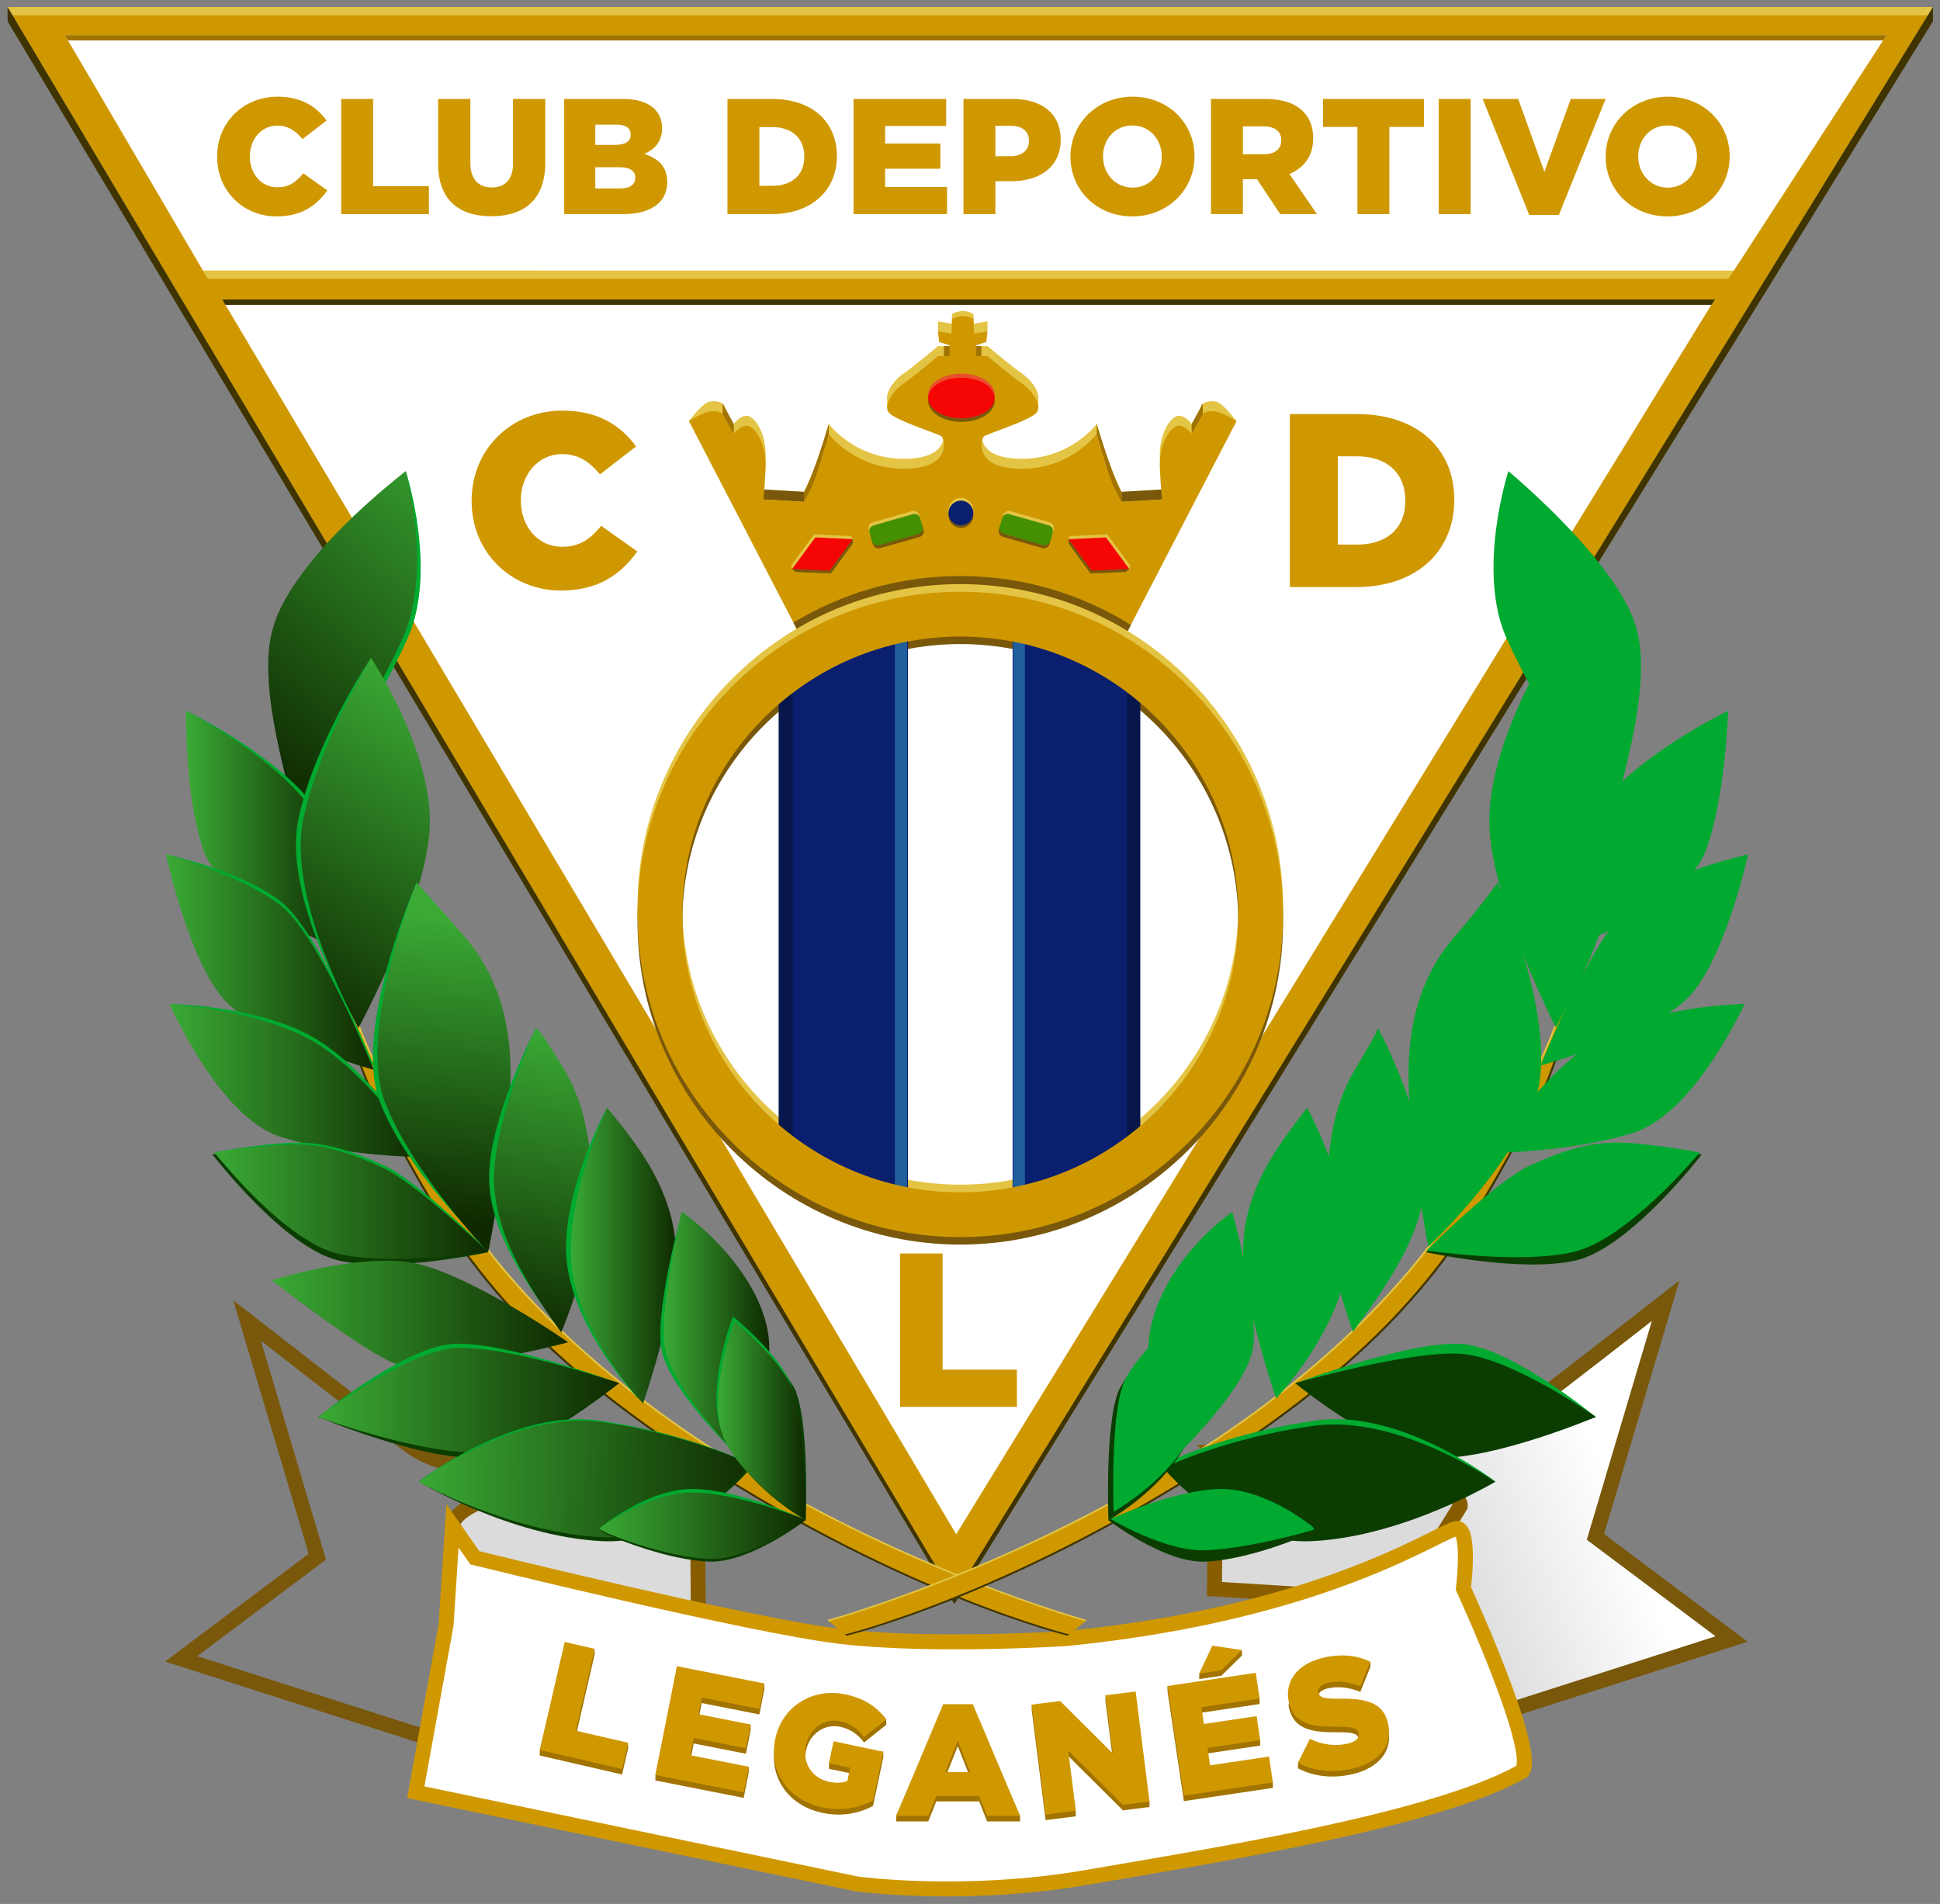 <?xml version="1.0" encoding="utf-8"?>
<svg xmlns="http://www.w3.org/2000/svg" height="252" id="svg2" version="1.1" viewBox="0 0 256.731 252" width="256.731">
  <rect x="0" y="0" width="256.731" height="252" fill="#808080" stroke="none"/>
  <defs id="defs6">
    <linearGradient gradientTransform="matrix(52.154,-20.278,-20.282,-52.144,84.118,108.956)" gradientUnits="userSpaceOnUse" id="linearGradient282" spreadMethod="pad" x1="0" x2="1" y1="0" y2="0">
      <stop id="stop284" offset="0" style="stop-opacity:1;stop-color:#ffffff"/>
      <stop id="stop286" offset="1" style="stop-opacity:1;stop-color:#dadada"/>
    </linearGradient>
    <linearGradient gradientTransform="matrix(-72.358,-86.229,-86.245,72.344,142.541,416.821)" gradientUnits="userSpaceOnUse" id="linearGradient612" spreadMethod="pad" x1="0" x2="1" y1="0" y2="0">
      <stop id="stop614" offset="0" style="stop-opacity:1;stop-color:#3aaa35"/>
      <stop id="stop616" offset="1" style="stop-opacity:1;stop-color:#0f2a00"/>
    </linearGradient>
    <linearGradient gradientTransform="matrix(44.647,0,0,-44.639,51.901,310.529)" gradientUnits="userSpaceOnUse" id="linearGradient644" spreadMethod="pad" x1="0" x2="1" y1="0" y2="0">
      <stop id="stop646" offset="0" style="stop-opacity:1;stop-color:#3aaa35"/>
      <stop id="stop648" offset="1" style="stop-opacity:1;stop-color:#0f2a00"/>
    </linearGradient>
    <linearGradient gradientTransform="matrix(60.344,0,0,-60.333,46.144,271.793)" gradientUnits="userSpaceOnUse" id="linearGradient676" spreadMethod="pad" x1="0" x2="1" y1="0" y2="0">
      <stop id="stop678" offset="0" style="stop-opacity:1;stop-color:#3aaa35"/>
      <stop id="stop680" offset="1" style="stop-opacity:1;stop-color:#0f2a00"/>
    </linearGradient>
    <linearGradient gradientTransform="matrix(73.868,0,0,-73.854,47.188,237.289)" gradientUnits="userSpaceOnUse" id="linearGradient708" spreadMethod="pad" x1="0" x2="1" y1="0" y2="0">
      <stop id="stop710" offset="0" style="stop-opacity:1;stop-color:#3aaa35"/>
      <stop id="stop712" offset="1" style="stop-opacity:1;stop-color:#0f2a00"/>
    </linearGradient>
    <linearGradient gradientTransform="matrix(86.127,0,0,-86.11,76.878,169.511)" gradientUnits="userSpaceOnUse" id="linearGradient744" spreadMethod="pad" x1="0" x2="1" y1="0" y2="0">
      <stop id="stop746" offset="0" style="stop-opacity:1;stop-color:#3aaa35"/>
      <stop id="stop748" offset="1" style="stop-opacity:1;stop-color:#0f2a00"/>
    </linearGradient>
    <linearGradient gradientTransform="matrix(87.536,0,0,-87.519,90.34,144.362)" gradientUnits="userSpaceOnUse" id="linearGradient780" spreadMethod="pad" x1="0" x2="1" y1="0" y2="0">
      <stop id="stop782" offset="0" style="stop-opacity:1;stop-color:#3aaa35"/>
      <stop id="stop784" offset="1" style="stop-opacity:1;stop-color:#0f2a00"/>
    </linearGradient>
    <linearGradient gradientTransform="matrix(97.76,-2.457,-2.457,-97.741,119.64,122.711)" gradientUnits="userSpaceOnUse" id="linearGradient816" spreadMethod="pad" x1="0" x2="1" y1="0" y2="0">
      <stop id="stop818" offset="0" style="stop-opacity:1;stop-color:#3aaa35"/>
      <stop id="stop820" offset="1" style="stop-opacity:1;stop-color:#0f2a00"/>
    </linearGradient>
    <linearGradient gradientTransform="matrix(-52.342,-87.71,-87.727,52.331,128.94,348.4)" gradientUnits="userSpaceOnUse" id="linearGradient856" spreadMethod="pad" x1="0" x2="1" y1="0" y2="0">
      <stop id="stop858" offset="0" style="stop-opacity:1;stop-color:#3aaa35"/>
      <stop id="stop860" offset="1" style="stop-opacity:1;stop-color:#0f2a00"/>
    </linearGradient>
    <linearGradient gradientTransform="matrix(-9.448,-87.196,-87.212,9.446,131.734,284.565)" gradientUnits="userSpaceOnUse" id="linearGradient888" spreadMethod="pad" x1="0" x2="1" y1="0" y2="0">
      <stop id="stop890" offset="0" style="stop-opacity:1;stop-color:#3aaa35"/>
      <stop id="stop892" offset="1" style="stop-opacity:1;stop-color:#0f2a00"/>
    </linearGradient>
    <linearGradient gradientTransform="matrix(-15.666,-88.279,-88.297,15.662,164.18,251.633)" gradientUnits="userSpaceOnUse" id="linearGradient920" spreadMethod="pad" x1="0" x2="1" y1="0" y2="0">
      <stop id="stop922" offset="0" style="stop-opacity:1;stop-color:#3aaa35"/>
      <stop id="stop924" offset="1" style="stop-opacity:1;stop-color:#0f2a00"/>
    </linearGradient>
    <linearGradient gradientTransform="matrix(30.604,0,0,-30.598,163.845,186.359)" gradientUnits="userSpaceOnUse" id="linearGradient952" spreadMethod="pad" x1="0" x2="1" y1="0" y2="0">
      <stop id="stop954" offset="0" style="stop-opacity:1;stop-color:#3aaa35"/>
      <stop id="stop956" offset="1" style="stop-opacity:1;stop-color:#0f2a00"/>
    </linearGradient>
    <linearGradient gradientTransform="matrix(30.703,0,0,-30.697,190.862,163.047)" gradientUnits="userSpaceOnUse" id="linearGradient984" spreadMethod="pad" x1="0" x2="1" y1="0" y2="0">
      <stop id="stop986" offset="0" style="stop-opacity:1;stop-color:#3aaa35"/>
      <stop id="stop988" offset="1" style="stop-opacity:1;stop-color:#0f2a00"/>
    </linearGradient>
    <linearGradient gradientTransform="matrix(25.408,0,0,-25.403,206.612,138.524)" gradientUnits="userSpaceOnUse" id="linearGradient1020" spreadMethod="pad" x1="0" x2="1" y1="0" y2="0">
      <stop id="stop1022" offset="0" style="stop-opacity:1;stop-color:#3aaa35"/>
      <stop id="stop1024" offset="1" style="stop-opacity:1;stop-color:#0f2a00"/>
    </linearGradient>
    <linearGradient gradientTransform="matrix(60.145,0,0,-60.133,171.985,107.825)" gradientUnits="userSpaceOnUse" id="linearGradient1040" spreadMethod="pad" x1="0" x2="1" y1="0" y2="0">
      <stop id="stop1042" offset="0" style="stop-opacity:1;stop-color:#3aaa35"/>
      <stop id="stop1044" offset="1" style="stop-opacity:1;stop-color:#0f2a00"/>
    </linearGradient>
    <linearGradient gradientTransform="matrix(79.566,0,0,-79.551,60.181,202.091)" gradientUnits="userSpaceOnUse" id="linearGradient1060" spreadMethod="pad" x1="0" x2="1" y1="0" y2="0">
      <stop id="stop1062" offset="0" style="stop-opacity:1;stop-color:#3aaa35"/>
      <stop id="stop1064" offset="1" style="stop-opacity:1;stop-color:#0f2a00"/>
    </linearGradient>
    <linearGradient gradientTransform="matrix(52.154,-20.278,-20.282,-52.144,84.118,108.956)" gradientUnits="userSpaceOnUse" href="#linearGradient282" id="linearGradient229" spreadMethod="pad" x1="0" x2="1" y1="0" y2="0"/>
    <linearGradient gradientTransform="matrix(-72.358,-86.229,-86.245,72.344,142.541,416.821)" gradientUnits="userSpaceOnUse" href="#linearGradient612" id="linearGradient231" spreadMethod="pad" x1="0" x2="1" y1="0" y2="0"/>
    <linearGradient gradientTransform="matrix(44.647,0,0,-44.639,51.901,310.529)" gradientUnits="userSpaceOnUse" href="#linearGradient644" id="linearGradient233" spreadMethod="pad" x1="0" x2="1" y1="0" y2="0"/>
    <linearGradient gradientTransform="matrix(60.344,0,0,-60.333,46.144,271.793)" gradientUnits="userSpaceOnUse" href="#linearGradient676" id="linearGradient235" spreadMethod="pad" x1="0" x2="1" y1="0" y2="0"/>
    <linearGradient gradientTransform="matrix(73.868,0,0,-73.854,47.188,237.289)" gradientUnits="userSpaceOnUse" href="#linearGradient708" id="linearGradient237" spreadMethod="pad" x1="0" x2="1" y1="0" y2="0"/>
    <linearGradient gradientTransform="matrix(86.127,0,0,-86.11,76.878,169.511)" gradientUnits="userSpaceOnUse" href="#linearGradient744" id="linearGradient239" spreadMethod="pad" x1="0" x2="1" y1="0" y2="0"/>
    <linearGradient gradientTransform="matrix(87.536,0,0,-87.519,90.34,144.362)" gradientUnits="userSpaceOnUse" href="#linearGradient780" id="linearGradient241" spreadMethod="pad" x1="0" x2="1" y1="0" y2="0"/>
    <linearGradient gradientTransform="matrix(97.76,-2.457,-2.457,-97.741,119.64,122.711)" gradientUnits="userSpaceOnUse" href="#linearGradient816" id="linearGradient243" spreadMethod="pad" x1="0" x2="1" y1="0" y2="0"/>
    <linearGradient gradientTransform="matrix(-52.342,-87.71,-87.727,52.331,128.94,348.4)" gradientUnits="userSpaceOnUse" href="#linearGradient856" id="linearGradient245" spreadMethod="pad" x1="0" x2="1" y1="0" y2="0"/>
    <linearGradient gradientTransform="matrix(-9.448,-87.196,-87.212,9.446,131.734,284.565)" gradientUnits="userSpaceOnUse" href="#linearGradient888" id="linearGradient247" spreadMethod="pad" x1="0" x2="1" y1="0" y2="0"/>
    <linearGradient gradientTransform="matrix(-15.666,-88.279,-88.297,15.662,164.18,251.633)" gradientUnits="userSpaceOnUse" href="#linearGradient920" id="linearGradient249" spreadMethod="pad" x1="0" x2="1" y1="0" y2="0"/>
    <linearGradient gradientTransform="matrix(30.604,0,0,-30.598,163.845,186.359)" gradientUnits="userSpaceOnUse" href="#linearGradient952" id="linearGradient251" spreadMethod="pad" x1="0" x2="1" y1="0" y2="0"/>
    <linearGradient gradientTransform="matrix(30.703,0,0,-30.697,190.862,163.047)" gradientUnits="userSpaceOnUse" href="#linearGradient984" id="linearGradient253" spreadMethod="pad" x1="0" x2="1" y1="0" y2="0"/>
    <linearGradient gradientTransform="matrix(25.408,0,0,-25.403,206.612,138.524)" gradientUnits="userSpaceOnUse" href="#linearGradient1020" id="linearGradient255" spreadMethod="pad" x1="0" x2="1" y1="0" y2="0"/>
    <linearGradient gradientTransform="matrix(60.145,0,0,-60.133,171.985,107.825)" gradientUnits="userSpaceOnUse" href="#linearGradient1040" id="linearGradient257" spreadMethod="pad" x1="0" x2="1" y1="0" y2="0"/>
    <linearGradient gradientTransform="matrix(79.566,0,0,-79.551,60.181,202.091)" gradientUnits="userSpaceOnUse" href="#linearGradient1060" id="linearGradient259" spreadMethod="pad" x1="0" x2="1" y1="0" y2="0"/>
  </defs>
  <g id="g10" transform="matrix(1.25,0,0,-1.25,1,251)">
    <g id="g7413" transform="matrix(0.364,0,0,0.364,0,4.4392148e-5)">
      <g id="g7166">
        <use height="100%" href="#g7152" id="use7164" transform="matrix(-1,0,0,1,551.928,5.77)" width="100%" x="0" y="0"/>
        <g id="g7152">
          <path d="M 90.096,98.81 50.484,69.105 121.976,46.2 142.711,125.115 c 0,0 -15.165,-1.862 -25.685,5.881 v 0 c -10.526,7.731 -47.357,36.511 -47.357,36.511 v 0 z" id="path288" style="fill:url(#linearGradient229);stroke:none"/>
          <path d="m 142.713,125.112 c 0,0 -15.165,-1.856 -25.691,5.881 -10.521,7.737 -47.351,36.511 -47.351,36.511 L 90.099,98.807 50.481,69.102 121.979,46.203 Z" id="path300" style="fill:none;stroke:#79580b;stroke-width:4.349;stroke-linecap:butt;stroke-linejoin:miter;stroke-miterlimit:10;stroke-dasharray:none;stroke-opacity:1"/>
          <path d="m 200.59,123.255 0.307,-39.611 -54.471,-3.4 -17.021,27.537 c 0,0 -0.619,5.262 15.784,9.593 16.403,4.331 55.402,5.881 55.402,5.881" id="path304" style="fill:#dbdbdb;fill-opacity:1;fill-rule:nonzero;stroke:none"/>
          <path d="m 200.59,123.255 0.307,-39.611 -54.471,-3.4 -17.021,27.537 c 0,0 -0.619,5.262 15.784,9.593 16.403,4.331 55.402,5.881 55.402,5.881 z" id="path308" style="fill:none;stroke:#875d00;stroke-width:4.349;stroke-linecap:butt;stroke-linejoin:miter;stroke-miterlimit:10;stroke-dasharray:none;stroke-opacity:1"/>
        </g>
      </g>
      <g id="g7132">
        <g id="g7128">
          <path d="m 276.809,0.023 c -18.011,-0.242 -30.219,1.471 -30.219,1.471 l -0.072,0.01 -130.305,27.098 9.174,50.666 2.246,34.834 3.553,-5.07 6.025,-8.604 c 0.705,-0.174 19.663,-4.859 42.549,-10.096 23.307,-5.333 49.993,-11.056 62.865,-12.57 25.91,-3.052 65.139,-0.595 65.186,-0.592 38.615,3.851 65.917,11.947 84.021,18.988 9.057,3.522 15.806,6.779 20.561,9.135 2.377,1.178 4.249,2.129 5.717,2.799 0.734,0.335 1.364,0.602 1.963,0.797 0.599,0.195 1.127,0.407 2.068,0.25 1.269,-0.212 2.173,-1.135 2.664,-1.988 0.491,-0.854 0.744,-1.755 0.936,-2.727 0.383,-1.943 0.461,-4.199 0.434,-6.422 -0.05,-4.11 -0.472,-7.497 -0.541,-8.076 0.353,-0.767 5.333,-11.618 10.027,-23.732 2.431,-6.274 4.733,-12.757 6.176,-18.182 0.721,-2.712 1.232,-5.154 1.424,-7.254 0.192,-2.1 0.241,-3.894 -0.863,-5.551 l -0.283,-0.426 -0.441,-0.254 C 428.766,27.107 406.002,21.004 381.801,15.814 357.6,10.625 332.048,6.452 314.113,3.361 300.511,1.017 287.615,0.168 276.809,0.023 Z" id="path7126" style="color:#000000;font-style:normal;font-variant:normal;font-weight:normal;font-stretch:normal;font-size:medium;line-height:normal;font-family:sans-serif;text-indent:0;text-align:start;text-decoration:none;text-decoration-line:none;text-decoration-style:solid;text-decoration-color:#000000;letter-spacing:normal;word-spacing:normal;text-transform:none;writing-mode:lr-tb;direction:ltr;baseline-shift:baseline;text-anchor:start;white-space:normal;clip-rule:nonzero;display:inline;overflow:visible;visibility:visible;opacity:1;isolation:auto;mix-blend-mode:normal;color-interpolation:sRGB;color-interpolation-filters:linearRGB;solid-color:#000000;solid-opacity:1;fill:#cf9800;fill-opacity:1;fill-rule:nonzero;stroke:none;stroke-width:4.349;stroke-linecap:butt;stroke-linejoin:miter;stroke-miterlimit:10;stroke-dasharray:none;stroke-dashoffset:0;stroke-opacity:1;color-rendering:auto;image-rendering:auto;shape-rendering:auto;text-rendering:auto;enable-background:accumulate"/>
          <path d="m 266.961,4.428 c 12.105,-0.304 28.651,0.157 46.414,3.219 17.97,3.097 43.459,7.262 67.514,12.42 23.66,5.074 45.901,11.216 57.908,17.902 0.047,0.213 0.266,0.917 0.131,2.395 -0.154,1.693 -0.611,3.959 -1.295,6.531 -1.368,5.144 -3.628,11.534 -6.027,17.727 -4.8,12.386 -10.15,23.996 -10.15,23.996 l -0.258,0.561 0.074,0.615 c 0,0 0.502,4.13 0.553,8.262 0.025,2.066 -0.076,4.139 -0.35,5.529 -0.103,0.525 -0.225,0.8 -0.332,1.057 -0.321,-0.117 -0.689,-0.258 -1.227,-0.504 -1.318,-0.602 -3.195,-1.552 -5.592,-2.74 -4.794,-2.376 -11.696,-5.705 -20.916,-9.291 C 374.967,84.933 347.234,76.726 308.191,72.838 l -0.039,-0.004 -0.039,-0.002 c 0,0 -39.302,-2.533 -65.996,0.611 -13.432,1.58 -39.979,7.308 -63.328,12.65 -23.35,5.343 -43.404,10.297 -43.404,10.297 l -0.793,0.195 -3.416,4.877 -1.467,-22.725 -8.461,-46.742 126.006,-26.201 c 0.089,-0.012 7.673,-1.065 19.707,-1.367 z" id="path324" style="color:#000000;font-style:normal;font-variant:normal;font-weight:normal;font-stretch:normal;font-size:medium;line-height:normal;font-family:sans-serif;text-indent:0;text-align:start;text-decoration:none;text-decoration-line:none;text-decoration-style:solid;text-decoration-color:#000000;letter-spacing:normal;word-spacing:normal;text-transform:none;writing-mode:lr-tb;direction:ltr;baseline-shift:baseline;text-anchor:start;white-space:normal;clip-rule:nonzero;display:inline;overflow:visible;visibility:visible;opacity:1;isolation:auto;mix-blend-mode:normal;color-interpolation:sRGB;color-interpolation-filters:linearRGB;solid-color:#000000;solid-opacity:1;fill:#ffffff;fill-opacity:1;fill-rule:nonzero;stroke:none;stroke-width:4.349;stroke-linecap:butt;stroke-linejoin:miter;stroke-miterlimit:10;stroke-dasharray:none;stroke-dashoffset:0;stroke-opacity:1;color-rendering:auto;image-rendering:auto;shape-rendering:auto;text-rendering:auto;enable-background:accumulate"/>
        </g>
        <g id="g7106">
          <path d="m 162.041,72.411 8.67,-0.443 0.045,-1.567 -5.49,-23.796 15.188,-1.936 0.04,-1.578 -1.766,-7.635 -23.937,5.523 0.017,1.646 7.233,29.785 z" id="path1566" style="fill:#a17300;fill-opacity:1;fill-rule:nonzero;stroke:none"/>
          <path d="m 194.672,65.368 25.436,-3.463 0.023,-1.567 -1.465,-7.413 -16.777,3.315 -0.954,-4.836 15.176,-1.43 0.017,-1.572 -1.368,-6.914 -15.193,2.997 -0.994,-5.018 16.999,-1.799 0.006,-1.555 -1.476,-7.459 -25.68,5.069 0.023,1.606 6.228,30.04 z" id="path1570" style="fill:#a17300;fill-opacity:1;fill-rule:nonzero;stroke:none"/>
          <path d="m 223.286,44.231 0.017,0.091 c 1.942,9.196 10.685,14.889 20.422,12.835 5.144,-1.084 9.169,-2.481 11.821,-5.654 0.023,-0.641 0.023,-0.84 0.028,-1.601 l -6.455,-5.137 c -1.857,2.367 -3.838,3.917 -6.995,4.581 -4.553,0.959 -8.874,-2.083 -9.89,-6.908 l -0.017,-0.091 c -1.084,-5.137 1.703,-9.542 6.711,-10.598 2.163,-0.46 3.883,-0.352 5.326,0.238 l 0.812,3.837 -6.177,1.3 0.04,1.623 1.312,4.78 14.455,-1.459 0.017,-1.595 -2.986,-14.157 c -3.929,-2.089 -8.976,-3.241 -14.745,-2.021 -9.834,2.072 -15.71,10.377 -13.694,19.936" id="path1582" style="fill:#a17300;fill-opacity:1;fill-rule:nonzero;stroke:none"/>
          <path d="m 279.966,34.585 -3.594,9.122 -3.645,-9.122 z m -7.835,19.72 h 8.619 l 13.717,-30.857 0.017,-1.629 h -9.589 l -2.299,5.807 h -12.491 l -2.305,-5.807 h -9.357 l 0.006,1.629 13.683,30.857 z" id="path1586" style="fill:#a17300;fill-opacity:1;fill-rule:nonzero;stroke:none"/>
          <path d="m 297.872,54.192 -0.006,1.595 8.284,-0.551 15.307,-15.253 -2.14,16.916 0.034,1.595 12.758,-30.874 0.028,-1.618 -7.727,-0.976 -15.931,15.826 2.18,-15.94 0.034,-1.618 -8.778,-1.107 -4.042,32.004 z" id="path1590" style="fill:#a17300;fill-opacity:1;fill-rule:nonzero;stroke:none"/>
          <path d="m 359.002,71.66 0.023,-1.606 -6.018,-5.881 -6.427,-0.954 0.051,1.652 12.371,6.789 z m -21.626,-12.051 -0.011,1.601 26.764,-3.633 0.028,-1.618 -16.914,-2.52 0.727,-4.876 16.334,-3.054 0.023,-1.641 -15.318,-2.276 0.755,-5.063 18.225,-3.332 0.034,-1.635 -25.895,-3.854 -4.752,31.902 z" id="path1594" style="fill:#a17300;fill-opacity:1;fill-rule:nonzero;stroke:none"/>
          <path d="m 375.303,37.268 0.045,1.652 c 3.724,-1.714 10.861,3.077 14.495,3.945 2.373,0.568 3.441,1.669 3.117,3.014 l -0.023,0.091 c -0.318,1.345 -1.51,1.771 -6.058,1.777 -7.046,-0.068 -12.65,0.585 -14.177,6.999 l -0.023,0.085 c -1.385,5.83 15.931,12.466 23.624,13.368 0.125,-0.817 0.062,-0.755 0.04,-1.521 l -2.884,-7.181 c -3.361,1.379 -6.745,1.663 -9.527,1.005 -2.106,-0.505 -2.935,-1.601 -2.657,-2.77 l 0.023,-0.085 c 0.341,-1.436 1.567,-1.805 6.194,-1.748 7.551,0.142 12.587,-1.124 13.984,-6.993 l 0.023,-0.091 c 1.527,-6.409 -2.629,-11.427 -10.254,-13.243 -5.558,-1.323 -11.219,-0.823 -15.943,1.697" id="path1598" style="fill:#a17300;fill-opacity:1;fill-rule:nonzero;stroke:none"/>
          <path d="m 162.041,74.011 8.715,-2.009 -5.49,-23.796 15.227,-3.514 -1.766,-7.635 -23.937,5.523 z" id="path1602" style="fill:#cf9800;fill-opacity:1;fill-rule:nonzero;stroke:none"/>
          <path d="m 194.672,66.967 25.458,-5.029 -1.465,-7.413 -16.777,3.315 -0.954,-4.836 15.193,-3.003 -1.368,-6.914 -15.193,2.997 -0.994,-5.018 17.004,-3.355 -1.476,-7.459 -25.68,5.069 z" id="path1606" style="fill:#cf9800;fill-opacity:1;fill-rule:nonzero;stroke:none"/>
          <path d="m 223.286,45.832 0.017,0.091 c 1.942,9.196 10.685,14.889 20.422,12.835 5.547,-1.169 9.118,-3.667 11.849,-7.255 l -6.455,-5.137 c -1.857,2.367 -3.838,3.917 -6.995,4.581 -4.553,0.959 -8.874,-2.083 -9.89,-6.908 l -0.017,-0.091 c -1.084,-5.137 1.703,-9.542 6.711,-10.598 2.163,-0.46 3.883,-0.352 5.326,0.238 l 0.812,3.837 -6.177,1.3 1.351,6.403 14.472,-3.054 -2.986,-14.157 c -3.929,-2.089 -8.976,-3.241 -14.745,-2.021 -9.834,2.072 -15.71,10.377 -13.694,19.936" id="path1610" style="fill:#cf9800;fill-opacity:1;fill-rule:nonzero;stroke:none"/>
          <path d="m 279.966,36.184 -3.594,9.122 -3.645,-9.122 z m -7.835,19.72 h 8.619 l 13.734,-32.487 h -9.589 l -2.299,5.807 h -12.491 l -2.305,-5.807 h -9.357 z" id="path1614" style="fill:#cf9800;fill-opacity:1;fill-rule:nonzero;stroke:none"/>
          <path d="m 297.872,55.792 8.278,1.044 15.307,-15.253 -2.14,16.916 8.783,1.107 4.037,-32.004 -7.727,-0.976 -15.931,15.826 2.214,-17.557 -8.778,-1.107 z" id="path1618" style="fill:#cf9800;fill-opacity:1;fill-rule:nonzero;stroke:none"/>
          <path d="m 350.402,72.933 8.624,-1.277 -6.018,-5.881 -6.433,-0.959 z m -13.024,-11.722 25.663,3.82 1.118,-7.476 -16.914,-2.52 0.721,-4.876 15.324,2.282 1.033,-6.971 -15.318,-2.282 0.755,-5.058 17.141,2.549 1.124,-7.516 -25.895,-3.86 z" id="path1622" style="fill:#cf9800;fill-opacity:1;fill-rule:nonzero;stroke:none"/>
          <path d="m 375.303,38.868 3.463,6.937 c 3.724,-1.72 7.443,-2.208 11.077,-1.34 2.373,0.568 3.441,1.669 3.117,3.014 l -0.023,0.091 c -0.318,1.345 -1.51,1.771 -6.058,1.777 -7.046,-0.068 -12.65,0.59 -14.177,6.999 l -0.023,0.085 c -1.385,5.83 2.226,11.143 9.76,12.937 5.337,1.272 9.845,0.829 13.904,-1.09 L 393.459,61.097 c -3.361,1.379 -6.745,1.663 -9.527,1.005 -2.106,-0.505 -2.935,-1.601 -2.657,-2.77 l 0.023,-0.085 c 0.341,-1.436 1.567,-1.805 6.194,-1.748 7.551,0.142 12.587,-1.124 13.984,-6.993 l 0.023,-0.091 c 1.527,-6.409 -2.629,-11.427 -10.254,-13.243 -5.558,-1.323 -11.219,-0.823 -15.943,1.697" id="path1626" style="fill:#cf9800;fill-opacity:1;fill-rule:nonzero;stroke:none"/>
        </g>
      </g>
      <g id="g7236">
        <path d="M 549.847,545.86 H 9.755 L 276.959,94.687 Z" id="path244" style="fill:#ffffff;fill-opacity:1;fill-rule:nonzero;stroke:none"/>
        <g id="g7227">
          <path d="M 56.875,472.865 16.66,541.449 H 546.515 L 502.043,472.865 Z M 275.91,105.352 62.552,464.351 H 496.371 Z M 0.002,549.6 275.286,87.137 559.999,549.6 Z" id="path384" style="fill:#cf9800;fill-opacity:1;fill-rule:nonzero;stroke:none"/>
          <path d="m 0.025,549.598 1.431,-2.395 h 557.033 l 1.51,2.395 z" id="path388" style="fill:#e4c444;fill-opacity:1;fill-rule:nonzero;stroke:none"/>
          <path d="m 56.797,472.952 1.436,-2.413 h 442.267 l 1.618,2.395 -445.321,0.017 z" id="path392" style="fill:#e4c444;fill-opacity:1;fill-rule:nonzero;stroke:none"/>
          <path d="m 16.663,541.449 0.903,-1.567 h 527.947 l 1.005,1.567 z" id="path396" style="fill:#a17300;fill-opacity:1;fill-rule:nonzero;stroke:none"/>
          <path d="m 62.435,464.524 0.903,-1.567 h 432.252 l 0.999,1.567 z" id="path400" style="fill:#3f3400;fill-opacity:1;fill-rule:nonzero;stroke:none"/>
          <path d="m 275.286,87.139 0.091,-2.129 284.623,460.46 v 4.127 L 275.286,87.139 Z" id="path404" style="fill:#3f3400;fill-opacity:1;fill-rule:nonzero;stroke:none"/>
          <path d="M 275.374,85.011 0.023,545.419 0,549.597 275.317,87.105" id="path408" style="fill:#3f3400;fill-opacity:1;fill-rule:nonzero;stroke:none"/>
        </g>
        <g id="g6953">
          <path d="m 60.948,506.016 v 0.097 c 0,9.764 7.466,17.415 17.612,17.415 6.841,0 11.247,-2.872 14.217,-6.937 l -6.989,-5.41 c -1.913,2.344 -4.116,3.928 -7.324,3.928 -4.69,0 -7.988,-4.019 -7.988,-8.901 v -0.097 c 0,-5.024 3.299,-8.946 7.988,-8.946 3.497,0 5.553,1.623 7.563,4.064 l 6.989,-4.978 c -3.162,-4.354 -7.421,-7.555 -14.79,-7.555 -9.572,0 -17.277,7.317 -17.277,17.319" id="path416" style="fill:#cf9800;fill-opacity:1;fill-rule:nonzero;stroke:none"/>
          <path d="m 97.038,522.859 h 9.283 v -25.363 h 16.227 v -8.134 H 97.038 Z" id="path420" style="fill:#cf9800;fill-opacity:1;fill-rule:nonzero;stroke:none"/>
          <path d="m 125.233,504.054 v 18.806 h 9.379 V 504.247 c 0,-4.836 2.441,-7.13 6.177,-7.13 3.776,0 6.217,2.197 6.217,6.891 v 18.852 h 9.385 v -18.568 c 0,-10.763 -6.177,-15.548 -15.699,-15.548 -9.476,0 -15.46,4.831 -15.46,15.309" id="path424" style="fill:#cf9800;fill-opacity:1;fill-rule:nonzero;stroke:none"/>
          <path d="m 178.027,503.002 h -7.08 v -6.17 h 7.176 c 2.873,0 4.451,1.096 4.451,3.06 v 0.097 c 0,1.816 -1.436,3.014 -4.548,3.014 m 3.208,9.519 c 0,1.868 -1.488,2.872 -4.213,2.872 h -6.075 v -5.887 h 5.837 c 2.822,0 4.451,0.959 4.451,2.923 v 0.091 z m -19.338,10.337 h 17.186 c 4.207,0 7.176,-1.05 9.141,-2.963 1.34,-1.391 2.152,-3.162 2.152,-5.455 v -0.097 c 0,-3.877 -2.203,-6.176 -5.167,-7.465 4.065,-1.34 6.648,-3.639 6.648,-8.185 v -0.097 c 0,-5.739 -4.69,-9.23 -12.684,-9.23 h -17.277 z" id="path428" style="fill:#cf9800;fill-opacity:1;fill-rule:nonzero;stroke:none"/>
          <path d="m 218.666,514.677 v -17.081 h 3.781 c 5.598,0 9.283,3.06 9.283,8.469 v 0.097 c 0,5.359 -3.685,8.515 -9.283,8.515 h -3.781 z m -9.283,8.18 h 12.968 c 11.917,0 18.855,-6.886 18.855,-16.553 v -0.097 c 0,-9.667 -7.035,-16.842 -19.048,-16.842 h -12.775 z" id="path432" style="fill:#cf9800;fill-opacity:1;fill-rule:nonzero;stroke:none"/>
          <path d="m 246.047,522.859 h 26.946 v -7.845 h -17.759 v -5.12 h 16.085 v -7.323 h -16.085 v -5.313 h 17.998 v -7.896 h -27.184 z" id="path436" style="fill:#cf9800;fill-opacity:1;fill-rule:nonzero;stroke:none"/>
          <path d="m 291.758,506.208 c 3.253,0 5.314,1.771 5.314,4.405 v 0.091 c 0,2.872 -2.061,4.354 -5.36,4.354 h -4.406 v -8.85 h 4.451 z M 278.024,522.857 h 14.404 c 8.426,0 13.882,-4.354 13.882,-11.722 v -0.097 c 0,-7.941 -6.081,-12.102 -14.359,-12.102 h -4.644 v -9.571 h -9.283 z" id="path440" style="fill:#cf9800;fill-opacity:1;fill-rule:nonzero;stroke:none"/>
          <path d="m 335.697,506.016 v 0.097 c 0,4.882 -3.446,9.043 -8.567,9.043 -5.121,0 -8.516,-4.115 -8.516,-8.946 v -0.097 c 0,-4.836 3.492,-9.043 8.613,-9.043 5.07,0 8.471,4.115 8.471,8.946 m -26.56,0 v 0.097 c 0,9.616 7.75,17.415 18.089,17.415 10.339,0 17.992,-7.703 17.992,-17.319 v -0.097 c 0,-9.616 -7.75,-17.415 -18.089,-17.415 -10.339,0 -17.992,7.703 -17.992,17.319" id="path444" style="fill:#cf9800;fill-opacity:1;fill-rule:nonzero;stroke:none"/>
          <path d="m 365.472,506.782 c 3.111,0 4.979,1.533 4.979,3.974 v 0.091 c 0,2.679 -1.964,4.025 -5.03,4.025 h -6.12 v -8.089 h 6.172 z m -15.46,16.076 h 15.84 c 5.121,0 8.664,-1.34 10.912,-3.588 1.964,-1.964 2.969,-4.496 2.969,-7.8 v -0.097 c 0,-5.166 -2.731,-8.566 -6.893,-10.337 l 7.994,-11.671 h -10.674 l -6.751,10.144 h -4.111 v -10.144 h -9.289 z" id="path448" style="fill:#cf9800;fill-opacity:1;fill-rule:nonzero;stroke:none"/>
          <path d="m 392.613,514.725 h -10.004 v 8.134 h 29.342 v -8.134 h -10.055 v -25.363 h -9.283 z" id="path452" style="fill:#cf9800;fill-opacity:1;fill-rule:nonzero;stroke:none"/>
          <path d="m 416.257,522.86 h 9.283 v -33.497 h -9.283 z" id="path454" style="fill:#cf9800;fill-opacity:1;fill-rule:nonzero;stroke:none"/>
          <path d="m 429.041,522.859 h 10.339 l 7.608,-21.196 7.659,21.196 h 10.146 L 451.201,489.124 h -8.619 z" id="path458" style="fill:#cf9800;fill-opacity:1;fill-rule:nonzero;stroke:none"/>
          <path d="m 491.359,506.016 v 0.097 c 0,4.882 -3.446,9.043 -8.567,9.043 -5.121,0 -8.516,-4.115 -8.516,-8.946 v -0.097 c 0,-4.836 3.492,-9.043 8.613,-9.043 5.07,0 8.471,4.115 8.471,8.946 m -26.56,0 v 0.097 c 0,9.616 7.75,17.415 18.089,17.415 10.339,0 17.992,-7.703 17.992,-17.319 v -0.097 c 0,-9.616 -7.75,-17.415 -18.089,-17.415 -10.339,0 -17.992,7.703 -17.992,17.319" id="path462" style="fill:#cf9800;fill-opacity:1;fill-rule:nonzero;stroke:none"/>
        </g>
        <g id="g7174">
          <path d="m 134.974,405.889 v 0.142 c 0,14.668 11.219,26.174 26.463,26.174 10.288,0 16.902,-4.314 21.359,-10.428 l -10.498,-8.123 c -2.879,3.525 -6.183,5.898 -11.003,5.898 -7.046,0 -12.008,-6.045 -12.008,-13.374 v -0.148 c 0,-7.55 4.962,-13.442 12.008,-13.442 5.252,0 8.34,2.441 11.361,6.108 L 183.16,391.221 c -4.752,-6.545 -11.151,-11.359 -22.222,-11.359 -14.387,0 -25.964,11.001 -25.964,26.027" id="path466" style="fill:#cf9800;fill-opacity:1;fill-rule:nonzero;stroke:none"/>
          <path d="m 386.901,418.902 v -25.669 h 5.683 c 8.414,0 13.95,4.604 13.95,12.727 v 0.142 c 0,8.055 -5.536,12.8 -13.95,12.8 z m -13.95,12.295 h 19.485 c 17.907,0 28.337,-10.354 28.337,-24.88 v -0.142 c 0,-14.526 -10.572,-25.311 -28.621,-25.311 h -19.202 z" id="path470" style="fill:#cf9800;fill-opacity:1;fill-rule:nonzero;stroke:none"/>
          <path d="m 259.583,187.008 h 12.366 v -33.781 h 21.615 v -10.836 h -33.98 z" id="path474" style="fill:#cf9800;fill-opacity:1;fill-rule:nonzero;stroke:none"/>
        </g>
        <g id="g7179">
          <path d="m 255.841,436.405 v -3.247 l 2.197,-0.045 -2.197,3.292 z" id="path328" style="fill:#e4c444;fill-opacity:1;fill-rule:nonzero;stroke:none"/>
          <path d="m 299.805,436.405 v -3.247 l -2.197,-0.045 2.197,3.292 z" id="path332" style="fill:#e4c444;fill-opacity:1;fill-rule:nonzero;stroke:none"/>
          <path d="m 357.414,429.109 c 0,0 -3.901,5.381 -5.961,5.722 -2.061,0.341 -3.946,-0.17 -4.292,-1.374 -0.341,-1.198 -2.748,-5.149 -2.748,-5.149 0,0 -1.715,2.401 -3.776,2.401 -2.055,0 -5.837,-4.802 -5.49,-12.352 0.341,-7.555 0.687,-9.099 0.687,-9.099 l -11.843,-0.687 c 0,0 -3.952,8.242 -5.15,12.528 -1.204,4.291 -2.061,7.209 -2.061,7.209 0,0 -7.551,-10.127 -21.802,-10.127 -14.245,0 -11.843,8.753 -10.98,9.44 0.857,0.687 13.388,4.638 15.273,6.869 1.891,2.231 -1.544,6.693 -4.116,8.407 -2.578,1.714 -10.129,8.066 -10.129,8.066 h -3.435 v 3.088 l 3.418,1.203 0.017,2.918 -3.946,-0.687 -0.176,2.838 c 0,0 -0.96,0.681 -2.742,0.829 v 0.028 c -0.125,0 -0.233,-0.011 -0.346,-0.011 -0.114,0 -0.221,0.011 -0.341,0.011 v -0.028 c -1.788,-0.148 -2.748,-0.829 -2.748,-0.829 l -0.17,-2.838 -3.952,0.687 0.028,-2.94 3.407,-1.181 v -3.088 h -3.435 c 0,0 -7.551,-6.352 -10.123,-8.066 -2.578,-1.714 -6.013,-6.176 -4.122,-8.407 1.891,-2.231 14.421,-6.182 15.278,-6.869 0.857,-0.687 3.259,-9.44 -10.986,-9.44 -14.245,0 -21.802,10.127 -21.802,10.127 0,0 -0.857,-2.918 -2.055,-7.209 -1.204,-4.286 -5.15,-12.528 -5.15,-12.528 l -11.849,0.687 c 0,0 0.346,1.544 0.687,9.099 0.346,7.55 -3.429,12.352 -5.49,12.352 -2.061,0 -3.776,-2.401 -3.776,-2.401 0,0 -2.402,3.951 -2.748,5.149 -0.341,1.203 -2.231,1.714 -4.292,1.374 -2.061,-0.341 -5.973,-5.665 -5.973,-5.665 l 31.721,-58.349 47.89,4.093 47.89,-4.093 31.709,58.292 z" id="path336" style="fill:#e4c444;fill-opacity:1;fill-rule:nonzero;stroke:none"/>
          <path d="m 323.988,408.573 v -2.901 l 11.843,0.687 v 2.901 z" id="path340" style="fill:#79580b;fill-opacity:1;fill-rule:nonzero;stroke:none"/>
          <path d="M 219.797,409.26 V 406.359 l 11.843,-0.687 v 2.901 z" id="path344" style="fill:#79580b;fill-opacity:1;fill-rule:nonzero;stroke:none"/>
          <path d="m 357.46,429.186 c 0,0 -3.946,2.401 -6.007,2.747 -2.061,0.341 -3.946,-0.17 -4.292,-1.374 -0.341,-1.203 -2.748,-5.149 -2.748,-5.149 0,0 -1.715,2.401 -3.776,2.401 -2.061,0 -5.837,-4.802 -5.49,-12.358 0.341,-7.55 0.687,-9.094 0.687,-9.094 l -11.843,-0.687 c 0,0 -3.952,8.237 -5.15,12.528 -1.204,4.291 -2.061,7.209 -2.061,7.209 0,0 -7.551,-10.127 -21.802,-10.127 -14.245,0 -11.843,8.753 -10.986,9.44 0.863,0.687 13.393,4.632 15.278,6.863 1.891,2.231 -1.544,6.693 -4.122,8.413 -2.572,1.714 -10.123,8.066 -10.123,8.066 h -3.435 v 3.088 l 3.089,1.027 0.346,3.088 -3.952,-0.687 -0.17,4.291 c 0,0 -0.96,0.681 -2.748,0.829 v 0.028 c -0.119,0 -0.227,-0.011 -0.341,-0.011 -0.114,0 -0.221,0.011 -0.341,0.011 v -0.028 c -1.788,-0.148 -2.748,-0.829 -2.748,-0.829 l -0.17,-4.291 -3.952,0.687 0.346,-3.088 3.089,-1.027 v -3.088 h -3.435 c 0,0 -7.551,-6.352 -10.129,-8.066 -2.572,-1.72 -6.007,-6.182 -4.116,-8.413 1.885,-2.231 14.415,-6.176 15.278,-6.863 0.857,-0.687 3.259,-9.44 -10.986,-9.44 -14.251,0 -21.802,10.127 -21.802,10.127 0,0 -0.857,-2.918 -2.061,-7.209 -1.198,-4.291 -5.15,-12.528 -5.15,-12.528 l -11.843,0.687 c 0,0 0.346,1.544 0.687,9.094 0.346,7.555 -3.429,12.358 -5.49,12.358 -2.061,0 -3.776,-2.401 -3.776,-2.401 0,0 -2.407,3.945 -2.748,5.149 -0.346,1.203 -2.231,1.714 -4.292,1.374 -2.061,-0.346 -6.007,-2.747 -6.007,-2.747 l 31.755,-61.266 47.89,4.087 47.89,-4.087 z" id="path348" style="fill:#cf9800;fill-opacity:1;fill-rule:nonzero;stroke:none"/>
          <path d="m 229.925,367.919 47.89,4.087 47.89,-4.087 1.005,1.936 c -14.404,9.003 -31.403,14.225 -49.611,14.225 -17.748,0 -34.361,-4.95 -48.532,-13.544 z" id="path352" style="fill:#79580b;fill-opacity:1;fill-rule:nonzero;stroke:none"/>
          <path d="m 267.763,435.021 c 0,3.366 4.332,6.097 9.669,6.097 5.343,0 9.669,-2.73 9.669,-6.097 0,-3.366 -4.326,-6.097 -9.669,-6.097 -5.337,0 -9.669,2.73 -9.669,6.097" id="path356" style="fill:#79580b;fill-opacity:1;fill-rule:nonzero;stroke:none"/>
          <path d="m 277.102,368.692 c -44.575,0 -80.843,-36.256 -80.843,-80.828 0,-44.566 36.268,-80.828 80.843,-80.828 44.575,0 80.843,36.261 80.843,80.828 0,44.572 -36.268,80.828 -80.843,80.828 m 0,-174.688 c -51.763,0 -93.879,42.108 -93.879,93.861 0,51.758 42.116,93.866 93.879,93.866 51.768,0 93.879,-42.108 93.879,-93.866 0,-51.753 -42.111,-93.861 -93.879,-93.861" id="path360" style="fill:#e4c444;fill-opacity:1;fill-rule:nonzero;stroke:none"/>
          <path d="m 277.102,364.296 c -44.575,0 -80.843,-36.256 -80.843,-80.828 0,-44.566 36.268,-80.828 80.843,-80.828 44.575,0 80.843,36.261 80.843,80.828 0,44.572 -36.268,80.828 -80.843,80.828 m 0,-174.688 c -51.763,0 -93.879,42.108 -93.879,93.861 0,51.758 42.116,93.866 93.879,93.866 51.768,0 93.879,-42.108 93.879,-93.866 0,-51.753 -42.111,-93.861 -93.879,-93.861" id="path364" style="fill:#79580b;fill-opacity:1;fill-rule:nonzero;stroke:none"/>
          <path d="m 261.89,197.817 -36.944,13.902 v 147.952 l 36.944,12.681 z" id="path368" style="fill:#0b1f6f;fill-opacity:1;fill-rule:nonzero;stroke:none"/>
          <path d="m 329.256,214.369 -36.944,-16.553 v 174.535 l 36.944,-12.414 z" id="path372" style="fill:#0b1f6f;fill-opacity:1;fill-rule:nonzero;stroke:none"/>
          <path d="m 329.458,214.105 h -3.883 v 135.753 h 3.883 z" id="path374" style="fill:#07174c;fill-opacity:1;fill-rule:nonzero;stroke:none"/>
          <path d="m 228.38,214.105 h -4.116 v 135.753 h 4.116 z" id="path376" style="fill:#07174c;fill-opacity:1;fill-rule:nonzero;stroke:none"/>
          <path d="m 261.611,199.897 h -3.543 v 166.037 h 3.543 z" id="path378" style="fill:#205f9b;fill-opacity:1;fill-rule:nonzero;stroke:none"/>
          <path d="m 295.892,199.897 h -3.429 v 166.071 h 3.429 z" id="path380" style="fill:#205f9b;fill-opacity:1;fill-rule:nonzero;stroke:none"/>
          <path d="m 277.102,366.469 c -44.575,0 -80.843,-36.256 -80.843,-80.828 0,-44.566 36.268,-80.828 80.843,-80.828 44.575,0 80.843,36.261 80.843,80.828 0,44.572 -36.268,80.828 -80.843,80.828 m 0,-174.688 c -51.763,0 -93.879,42.108 -93.879,93.861 0,51.758 42.116,93.866 93.879,93.866 51.768,0 93.879,-42.108 93.879,-93.866 0,-51.753 -42.111,-93.861 -93.879,-93.861" id="path412" style="fill:#cf9800;fill-opacity:1;fill-rule:nonzero;stroke:none"/>
          <path d="m 207.987,434.173 v -2.912 c 0,0 0.414,-0.755 0.908,-1.743 0.494,-0.993 2.322,-4.11 2.322,-4.11 v 2.901 l -2.527,4.666 c 0,0 -0.471,1.147 -0.704,1.198" id="path478" style="fill:#a17300;fill-opacity:1;fill-rule:nonzero;stroke:none"/>
          <path d="m 347.628,434.173 v -2.912 c 0,0 -0.414,-0.755 -0.908,-1.743 -0.494,-0.993 -2.322,-4.11 -2.322,-4.11 v 2.901 l 2.527,4.666 c 0,0 0.471,1.147 0.704,1.198" id="path482" style="fill:#a17300;fill-opacity:1;fill-rule:nonzero;stroke:none"/>
          <path d="m 267.763,436.862 c 0,3.366 4.332,6.097 9.669,6.097 5.343,0 9.669,-2.73 9.669,-6.097 0,-3.366 -4.326,-6.097 -9.669,-6.097 -5.337,0 -9.669,2.73 -9.669,6.097" id="path486" style="fill:#e94f2b;fill-opacity:1;fill-rule:nonzero;stroke:none"/>
          <path d="m 238.85,428.309 v -2.901 c 0,0 -2.958,-10.939 -4.894,-15.156 -1.913,-4.172 -2.316,-4.575 -2.316,-4.575 v 2.895 c 0,0 2.265,3.343 7.211,19.737" id="path490" style="fill:#a17300;fill-opacity:1;fill-rule:nonzero;stroke:none"/>
          <path d="m 316.789,428.309 v -2.901 c 0,0 2.958,-10.939 4.894,-15.156 1.913,-4.172 2.316,-4.575 2.316,-4.575 v 2.895 c 0,0 -2.265,3.343 -7.211,19.737" id="path494" style="fill:#a17300;fill-opacity:1;fill-rule:nonzero;stroke:none"/>
          <path d="m 267.763,435.868 c 0,3.253 4.332,5.887 9.669,5.887 5.343,0 9.669,-2.634 9.669,-5.887 0,-3.253 -4.326,-5.892 -9.669,-5.892 -5.337,0 -9.669,2.64 -9.669,5.892" id="path498" style="fill:#f50605;fill-opacity:1;fill-rule:nonzero;stroke:none"/>
          <path d="m 273.684,401.665 c 0,1.981 1.607,3.593 3.594,3.593 1.981,0 3.594,-1.612 3.594,-3.593 0,-1.981 -1.612,-3.593 -3.594,-3.593 -1.987,0 -3.594,1.612 -3.594,3.593" id="path502" style="fill:#79580b;fill-opacity:1;fill-rule:nonzero;stroke:none"/>
          <path d="m 252.155,397.904 11.457,3.27 c 0.903,0.255 1.845,-0.267 2.101,-1.169 l 0.704,-2.458 c 0.255,-0.903 -0.267,-1.845 -1.17,-2.1 l -11.457,-3.27 c -0.903,-0.255 -1.845,0.267 -2.101,1.169 l -0.704,2.458 c -0.255,0.903 0.267,1.845 1.17,2.1" id="path506" style="fill:#79580b;fill-opacity:1;fill-rule:nonzero;stroke:none"/>
          <path d="m 229.186,385.254 5.751,8.799 10.884,-0.522 -6.336,-8.685 z" id="path510" style="fill:#79580b;fill-opacity:1;fill-rule:nonzero;stroke:none"/>
          <path d="m 302.586,397.942 -11.457,3.27 c -0.903,0.255 -1.845,-0.267 -2.101,-1.169 l -0.704,-2.458 c -0.255,-0.903 0.267,-1.845 1.17,-2.1 l 11.457,-3.27 c 0.903,-0.255 1.845,0.267 2.101,1.169 l 0.704,2.458 c 0.256,0.903 -0.267,1.845 -1.17,2.1" id="path514" style="fill:#79580b;fill-opacity:1;fill-rule:nonzero;stroke:none"/>
          <path d="m 273.684,403.255 c 0,1.981 1.607,3.593 3.594,3.593 1.981,0 3.594,-1.612 3.594,-3.593 0,-1.981 -1.612,-3.593 -3.594,-3.593 -1.987,0 -3.594,1.612 -3.594,3.593" id="path518" style="fill:#e4c444;fill-opacity:1;fill-rule:nonzero;stroke:none"/>
          <path d="m 251.617,399.7 11.457,3.27 c 0.903,0.255 1.845,-0.267 2.101,-1.169 l 0.704,-2.458 c 0.256,-0.903 -0.267,-1.845 -1.17,-2.1 l -11.457,-3.27 c -0.903,-0.255 -1.845,0.267 -2.101,1.169 l -0.704,2.458 c -0.255,0.903 0.267,1.845 1.17,2.1" id="path522" style="fill:#e4c444;fill-opacity:1;fill-rule:nonzero;stroke:none"/>
          <path d="m 227.835,387.069 6.745,9.151 10.884,-0.522 -6.745,-9.151 z" id="path526" style="fill:#e4c444;fill-opacity:1;fill-rule:nonzero;stroke:none"/>
          <path d="m 303.08,399.718 -11.457,3.27 c -0.903,0.255 -1.845,-0.267 -2.101,-1.169 l -0.704,-2.458 c -0.255,-0.903 0.267,-1.845 1.17,-2.1 l 11.457,-3.27 c 0.903,-0.255 1.845,0.267 2.101,1.169 l 0.704,2.458 c 0.255,0.903 -0.267,1.845 -1.17,2.1" id="path530" style="fill:#e4c444;fill-opacity:1;fill-rule:nonzero;stroke:none"/>
          <path d="m 227.835,387.069 0.358,-0.908 0.835,0.812 -0.159,0.363 z" id="path534" style="fill:#e4c444;fill-opacity:1;fill-rule:nonzero;stroke:none"/>
          <path d="m 245.465,395.7 0.358,-0.908 -1.016,-0.216 -0.386,0.454 z" id="path538" style="fill:#e4c444;fill-opacity:1;fill-rule:nonzero;stroke:none"/>
          <path d="m 229.209,385.254 -1.016,0.908 17.629,8.634 v -1.266 z" id="path542" style="fill:#79580b;fill-opacity:1;fill-rule:nonzero;stroke:none"/>
          <path d="m 273.684,402.413 c 0,1.981 1.607,3.593 3.594,3.593 1.981,0 3.594,-1.612 3.594,-3.593 0,-1.981 -1.612,-3.593 -3.594,-3.593 -1.987,0 -3.594,1.612 -3.594,3.593" id="path546" style="fill:#0b1f6f;fill-opacity:1;fill-rule:nonzero;stroke:none"/>
          <path d="m 251.868,398.81 11.457,3.27 c 0.903,0.255 1.845,-0.267 2.101,-1.169 l 0.704,-2.458 c 0.255,-0.903 -0.267,-1.845 -1.17,-2.1 l -11.457,-3.27 c -0.903,-0.255 -1.845,0.267 -2.101,1.169 l -0.704,2.458 c -0.255,0.903 0.267,1.845 1.17,2.1" id="path550" style="fill:#449001;fill-opacity:1;fill-rule:nonzero;stroke:none"/>
          <path d="m 228.193,386.163 6.745,9.15 10.884,-0.522 -6.745,-9.15 z" id="path554" style="fill:#f50605;fill-opacity:1;fill-rule:nonzero;stroke:none"/>
          <path d="m 325.237,385.254 -5.751,8.799 -10.884,-0.522 6.336,-8.685 z" id="path558" style="fill:#79580b;fill-opacity:1;fill-rule:nonzero;stroke:none"/>
          <path d="m 326.589,387.069 -6.745,9.151 -10.884,-0.522 6.745,-9.151 z" id="path562" style="fill:#e4c444;fill-opacity:1;fill-rule:nonzero;stroke:none"/>
          <path d="m 326.589,387.069 -0.358,-0.908 -0.835,0.812 0.159,0.363 z" id="path566" style="fill:#e4c444;fill-opacity:1;fill-rule:nonzero;stroke:none"/>
          <path d="m 308.959,395.7 -0.358,-0.908 1.016,-0.216 0.386,0.454 z" id="path570" style="fill:#e4c444;fill-opacity:1;fill-rule:nonzero;stroke:none"/>
          <path d="m 325.214,385.254 1.016,0.908 -17.629,8.634 v -1.266 z" id="path574" style="fill:#79580b;fill-opacity:1;fill-rule:nonzero;stroke:none"/>
          <path d="m 326.231,386.163 -6.745,9.15 -10.884,-0.522 6.745,-9.15 z" id="path578" style="fill:#f50605;fill-opacity:1;fill-rule:nonzero;stroke:none"/>
          <path d="m 302.825,398.81 -11.457,3.27 c -0.903,0.255 -1.845,-0.267 -2.101,-1.169 l -0.704,-2.458 c -0.255,-0.903 0.267,-1.845 1.17,-2.1 l 11.457,-3.27 c 0.903,-0.255 1.845,0.267 2.101,1.169 l 0.704,2.458 c 0.255,0.903 -0.267,1.845 -1.17,2.1" id="path582" style="fill:#449001;fill-opacity:1;fill-rule:nonzero;stroke:none"/>
          <path d="m 283.231,448.061 h -1.641 v 2.901 h 1.641 z" id="path1628" style="fill:#a17300;fill-opacity:1;fill-rule:nonzero;stroke:none"/>
          <path d="m 274.039,450.962 h -1.72 v -2.901 h 1.72 z" id="path1630" style="fill:#a17300;fill-opacity:1;fill-rule:nonzero;stroke:none"/>
        </g>
      </g>
      <g id="g7342">
        <g id="g7026">
          <path d="m 308.281,75.83 4.707,3.849 c 0,0 -123.26,33.809 -180.61,116.816 -57.349,83.013 -38.091,122.811 -38.091,122.811 0,0 -5.133,-55.198 13.7,-90.29 18.827,-35.086 33.339,-64.008 92.868,-102.693 C 260.777,87.381 308.281,75.83 308.281,75.83" id="path586" style="fill:#3f3400;fill-opacity:1;fill-rule:nonzero;stroke:none"/>
          <path d="m 309.186,76.554 4.707,3.849 c 0,0 -123.26,33.809 -180.61,116.816 -57.349,83.013 -38.091,122.811 -38.091,122.811 0,0 -5.133,-55.198 13.7,-90.29 18.827,-35.086 33.339,-64.008 92.868,-102.693 59.921,-38.941 107.426,-50.492 107.426,-50.492" id="path590" style="fill:#e4c444;fill-opacity:1;fill-rule:nonzero;stroke:none"/>
          <path d="m 308.778,76.2 4.707,3.849 c 0,0 -123.26,33.809 -180.61,116.816 -57.349,83.013 -38.085,122.811 -38.085,122.811 0,0 -5.138,-55.198 13.694,-90.29 18.827,-35.086 33.339,-64.008 92.868,-102.693 59.921,-38.941 107.426,-50.492 107.426,-50.492" id="path594" style="fill:#cf9800;fill-opacity:1;fill-rule:nonzero;stroke:none"/>
          <path d="m 86.127,311.76 c 0,0 -7,22.933 -8.448,38.384 -1.453,15.451 0.483,23.177 11.344,37.175 10.867,14.004 26.804,27.281 26.804,27.281 0,0 9.413,-28.973 0.483,-48.767 -8.937,-19.794 -30.182,-54.074 -30.182,-54.074" id="path598" style="fill:#00aa30;fill-opacity:1;fill-rule:nonzero;stroke:none"/>
          <path d="M 87.576,387.317 C 76.709,373.319 74.778,365.593 76.226,350.142 v 0 c 1.448,-15.451 8.448,-38.384 8.448,-38.384 v 0 c 0,0 21.246,34.28 30.188,54.08 v 0 c 8.931,19.794 0.931,48.727 0.931,48.727 v 0 c 0,0 -17.351,-13.243 -28.218,-27.247" id="path618" style="fill:url(#linearGradient231);stroke:none"/>
          <path d="m 96.309,276.611 c 0,0 -31.942,12.284 -37.733,27.202 -5.791,14.912 -6.671,41.058 -6.671,41.058 0,0 31.942,-15.264 40.72,-33.162 8.772,-17.904 3.685,-35.098 3.685,-35.098" id="path630" style="fill:#00aa30;fill-opacity:1;fill-rule:nonzero;stroke:none"/>
          <path d="m 57.342,303.458 c 5.797,-14.912 37.739,-27.202 37.739,-27.202 v 0 c 0,0 5.087,17.2 -3.685,35.098 v 0 c -8.778,17.904 -39.488,33.446 -39.488,33.446 v 0 c 0,0 -0.358,-26.424 5.433,-41.342" id="path650" style="fill:url(#linearGradient233);stroke:none"/>
          <path d="m 106.488,241.691 c 0,0 -15.619,38.782 -27.031,47.728 -11.406,8.952 -33.344,13.692 -33.344,13.692 0,0 7.018,-32.288 18.429,-42.642 11.406,-10.354 41.946,-18.778 41.946,-18.778" id="path662" style="fill:#00aa30;fill-opacity:1;fill-rule:nonzero;stroke:none"/>
          <path d="m 46.141,303.118 c 0,0 6.995,-33.525 18.401,-43.879 v 0 c 11.406,-10.354 41.946,-18.772 41.946,-18.772 v 0 c 0,0 -15.619,38.776 -27.031,47.728 v 0 c -11.401,8.946 -33.316,14.923 -33.316,14.923 z" id="path682" style="fill:url(#linearGradient235);stroke:none"/>
          <path d="m 121.056,216.247 c 0,0 -14.041,21.934 -30.188,32.464 -16.147,10.53 -43.7,10.882 -43.7,10.882 0,0 14.217,-31.59 32.118,-37.38 17.901,-5.79 41.77,-5.966 41.77,-5.966" id="path694" style="fill:#00aa30;fill-opacity:1;fill-rule:nonzero;stroke:none"/>
          <path d="m 47.185,259.556 c 0,0 14.194,-32.782 32.101,-38.572 v 0 c 17.896,-5.79 41.764,-5.966 41.764,-5.966 v 0 c 0,0 -14.035,21.934 -30.182,32.458 v 0 c -16.147,10.53 -43.683,12.08 -43.683,12.08 z" id="path714" style="fill:url(#linearGradient237);stroke:none"/>
          <path d="m 139.84,187.395 c 0,0 -20.979,18.307 -31.159,22.865 -10.18,4.564 -17.725,6.846 -26.855,6.494 -9.124,-0.352 -22.267,-0.886 -22.267,-0.886 0,0 20.865,-27.19 36.66,-30.874 15.795,-3.684 43.621,2.401 43.621,2.401" id="path726" style="fill:#0b3d00;fill-opacity:1;fill-rule:nonzero;stroke:none"/>
          <path d="m 139.592,187.89 c 0,0 -20.11,20.288 -30.29,24.846 -10.18,4.564 -17.725,6.846 -26.855,6.494 -9.124,-0.352 -22.29,-2.804 -22.29,-2.804 0,0 20.888,-25.272 36.683,-28.956 15.795,-3.684 42.752,0.42 42.752,0.42" id="path730" style="fill:#00aa30;fill-opacity:1;fill-rule:nonzero;stroke:none"/>
          <path d="m 76.879,179.234 c 0,0 23.454,-18.454 34.474,-23.705 v 0 c 11.026,-5.256 51.649,5.637 51.649,5.637 v 0 c -0.255,0.38 -30.369,21.02 -46.267,23.325 v 0 c -2.101,0.301 -4.349,0.437 -6.66,0.437 v 0 c -15.153,0 -33.197,-5.694 -33.197,-5.694" id="path750" style="fill:url(#linearGradient239);stroke:none"/>
          <path d="m 177.709,149.287 c 0,0 -21.234,-14.509 -36.49,-18.222 -15.25,-3.718 -50.843,8.373 -50.843,8.373 0,0 24.056,19.817 38.539,21.224 14.484,1.408 48.793,-11.376 48.793,-11.376" id="path762" style="fill:#00aa30;fill-opacity:1;fill-rule:nonzero;stroke:none"/>
          <path d="m 177.848,149.287 c 0,0 -21.376,-17.404 -36.626,-21.122 -15.25,-3.718 -50.848,11.308 -50.848,11.308 0,0 24.062,16.882 38.545,18.29 14.484,1.413 48.929,-8.475 48.929,-8.475" id="path766" style="fill:#0b3d00;fill-opacity:1;fill-rule:nonzero;stroke:none"/>
          <path d="m 129.556,159.429 c -14.484,-1.408 -39.215,-19.993 -39.215,-19.993 v 0 c 0,0 36.274,-13.323 51.518,-9.61 v 0 c 15.256,3.724 36.013,19.482 36.013,19.482 v 0 c 0,0 -30.046,10.246 -45.631,10.246 v 0 c -0.948,0 -1.845,-0.045 -2.686,-0.125" id="path786" style="fill:url(#linearGradient241);stroke:none"/>
          <path d="m 213.273,127.073 c 0,0 -16.942,7.987 -41.691,11.381 -24.749,3.395 -52.007,-17.813 -52.007,-17.813 0,0 25.481,-14.288 52.171,-15.718 26.69,-1.425 45.08,23.069 45.08,23.069 z" id="path798" style="fill:#00aa30;fill-opacity:1;fill-rule:nonzero;stroke:none"/>
          <path d="m 214.116,125.506 c 0,0 -16.942,7.987 -41.691,11.381 -24.749,3.395 -52.762,-16.274 -52.762,-16.274 0,0 26.236,-15.826 52.926,-17.257 26.69,-1.425 45.08,23.069 45.08,23.069 z" id="path802" style="fill:#0b3d00;fill-opacity:1;fill-rule:nonzero;stroke:none"/>
          <path d="m 119.586,120.579 c 0,0 26.23,-14.645 52.915,-16.076 v 0 c 26.69,-1.425 45.08,23.069 45.08,23.069 v 0 l -3.548,-0.92 c 0,0 -16.948,7.987 -41.691,11.381 v 0 c -1.868,0.255 -3.747,0.369 -5.632,0.369 v 0 c -23.176,0.006 -47.124,-17.824 -47.124,-17.824" id="path822" style="fill:url(#linearGradient243);stroke:none"/>
          <path d="m 232.198,109.489 c 0,0 -16.181,-12.494 -28.025,-12.114 -11.843,0.38 -27.951,6.88 -30.068,8.083 -1.238,0.698 -2.095,1.521 -2.095,1.521 0,0 14.319,10.195 27.548,10.07 13.234,-0.125 32.64,-7.561 32.64,-7.561" id="path834" style="fill:#0b3d00;fill-opacity:1;fill-rule:nonzero;stroke:none"/>
          <path d="m 231.534,109.801 c 0,0 -15.625,-9.491 -27.468,-9.111 -11.843,0.38 -29.33,5.205 -31.363,5.898 -0.738,0.255 0.176,1.016 0.176,1.016 0,0 13.365,11.041 26.599,10.916 13.234,-0.125 32.056,-8.719 32.056,-8.719" id="path838" style="fill:#00aa30;fill-opacity:1;fill-rule:nonzero;stroke:none"/>
          <path d="m 102.047,252.797 c 0,0 19.332,37.959 19.332,59.927 0,21.968 -15.699,47.558 -15.699,47.558 0,0 -15.931,-23.654 -21.001,-46.349 -5.076,-22.689 15.193,-56.788 17.368,-61.136" id="path842" style="fill:#00aa30;fill-opacity:1;fill-rule:nonzero;stroke:none"/>
          <path d="m 86.128,313.937 c -5.07,-22.695 13.745,-56.981 15.92,-61.329 v 0 c 0,0 20.78,38.146 20.78,60.114 v 0 c 0,21.968 -17.095,47.507 -17.095,47.507 v 0 c 0,0 -14.535,-23.603 -19.605,-46.292" id="path862" style="fill:url(#linearGradient245);stroke:none"/>
          <path d="m 139.134,188.994 c 0,0 6.399,33.054 5.672,53.331 -0.727,20.276 -8.448,31.385 -14.007,37.658 -5.553,6.278 -11.849,14.946 -11.849,14.946 0,0 -18.816,-42.948 -10.606,-63.951 8.21,-21.003 30.79,-41.983 30.79,-41.983" id="path874" style="fill:#00aa30;fill-opacity:1;fill-rule:nonzero;stroke:none"/>
          <path d="m 109.798,230.981 c 8.21,-21.003 29.978,-43.556 29.978,-43.556 v 0 c 0,0 7.205,34.621 6.478,54.897 v 0 c -0.721,20.276 -8.448,31.385 -14.001,37.658 v 0 c -5.553,6.278 -13.28,14.969 -13.28,14.969 v 0 c 0,0 -17.39,-42.971 -9.175,-63.968" id="path894" style="fill:url(#linearGradient247);stroke:none"/>
          <path d="m 161.029,164.176 c 0,0 9.181,24.767 7.915,41.79 -1.266,17.018 -3.077,25.709 -9.237,35.847 -6.154,10.138 -5.973,10.842 -5.973,10.842 0,0 -12.315,-23.336 -13.586,-40.899 -1.266,-17.563 11.287,-34.184 20.882,-47.58" id="path906" style="fill:#00aa30;fill-opacity:1;fill-rule:nonzero;stroke:none"/>
          <path d="m 141.598,211.76 c -1.266,-17.569 9.834,-34.303 19.434,-47.7 v 0 c 0,0 10.628,24.88 9.362,41.904 v 0 c -1.266,17.018 -3.083,25.709 -9.237,35.847 v 0 c -6.154,10.138 -7.426,10.865 -7.426,10.865 v 0 c 0,0 -10.861,-23.359 -12.133,-40.916" id="path926" style="fill:url(#linearGradient249);stroke:none"/>
          <path d="m 183.384,144.826 c 0,0 9.805,28.638 9.612,43.442 -0.193,14.799 -7.88,26.521 -12.303,32.674 -4.423,6.148 -6.342,8.458 -6.342,8.458 0,0 -14.421,-26.333 -11.537,-46.133 2.884,-19.8 20.57,-38.441 20.57,-38.441" id="path938" style="fill:#00aa30;fill-opacity:1;fill-rule:nonzero;stroke:none"/>
          <path d="m 164.263,181.823 c 2.884,-19.805 20.57,-38.447 20.57,-38.447 v 0 c 0,0 9.805,28.644 9.612,43.442 v 0 c -0.187,14.799 -7.88,26.526 -12.303,32.674 v 0 c -4.423,6.153 -7.79,9.849 -7.79,9.849 v 0 c 0,0 -12.973,-27.724 -10.089,-47.518" id="path958" style="fill:url(#linearGradient251);stroke:none"/>
          <path d="m 196.153,199.106 c 0,0 -7.528,-26.765 -6.126,-39.02 1.402,-12.25 23.534,-33.105 23.534,-33.105 0,0 7.631,19.805 6.932,33.457 -0.704,13.652 -10.685,28.689 -24.34,38.668" id="path970" style="fill:#00aa30;fill-opacity:1;fill-rule:nonzero;stroke:none"/>
          <path d="m 191.055,160.422 c 1.408,-12.256 22.415,-33.435 22.415,-33.435 v 0 c 0,0 8.749,20.129 8.051,33.786 v 0 c -0.698,13.646 -11.724,28.354 -25.384,38.328 v 0 c 0,0 -6.478,-26.424 -5.081,-38.68" id="path990" style="fill:url(#linearGradient253);stroke:none"/>
          <path d="m 232.154,109.402 c 0,0 1.175,29.989 -3.446,38.663 -4.627,8.668 -16.187,18.108 -16.187,18.108 0,0 -9.254,-23.506 -2.123,-36.029 7.131,-12.522 21.756,-20.742 21.756,-20.742" id="path1002" style="fill:#0b3d00;fill-opacity:1;fill-rule:nonzero;stroke:none"/>
          <path d="m 230.638,111.872 c 0,0 1.158,30.057 -3.469,38.731 -4.627,8.668 -16.187,18.108 -16.187,18.108 0,0 -9.254,-23.506 -2.123,-36.029 7.131,-12.522 21.779,-20.81 21.779,-20.81" id="path1006" style="fill:#00aa30;fill-opacity:1;fill-rule:nonzero;stroke:none"/>
          <path d="m 209.309,131.228 c 7.137,-12.522 22.71,-21.44 22.71,-21.44 v 0 c 0,0 0.221,30.693 -4.4,39.361 v 0 c -4.627,8.674 -16.187,18.114 -16.187,18.114 v 0 c 0,0 -9.249,-23.506 -2.123,-36.034" id="path1026" style="fill:url(#linearGradient255);stroke:none"/>
          <path d="m 199.231,117.468 c -13.166,0 -27.247,-10.467 -27.247,-10.467 v 0 c 0,0 -0.023,0 2.027,-1.124 v 0 c 1.879,-1.033 18.27,-7.311 30.12,-7.686 v 0 c 11.849,-0.38 28.002,11.393 28.002,11.393 v 0 c 0,0 -19.429,7.76 -32.663,7.885 v 0 c -0.08,0 -0.159,0 -0.238,0" id="path1046" style="fill:url(#linearGradient257);stroke:none"/>
          <path d="m 81.75,218.703 c -9.13,-0.346 -21.569,-2.282 -21.569,-2.282 v 0 c 0,0 20.161,-25.794 35.956,-29.478 v 0 c 15.801,-3.684 43.61,0.573 43.61,0.573 v 0 c 0,0 -20.967,20.134 -31.147,24.698 v 0 c -9.499,4.257 -16.703,6.522 -25.038,6.522 v 0 c -0.596,0 -1.198,-0.011 -1.811,-0.034" id="path1066" style="fill:url(#linearGradient259);stroke:none"/>
        </g>
        <use height="100%" href="#g7026" id="use7104" transform="matrix(-1,0,0,1,552.343,0)" width="100%" x="0" y="0"/>
      </g>
    </g>
  </g>
</svg>
